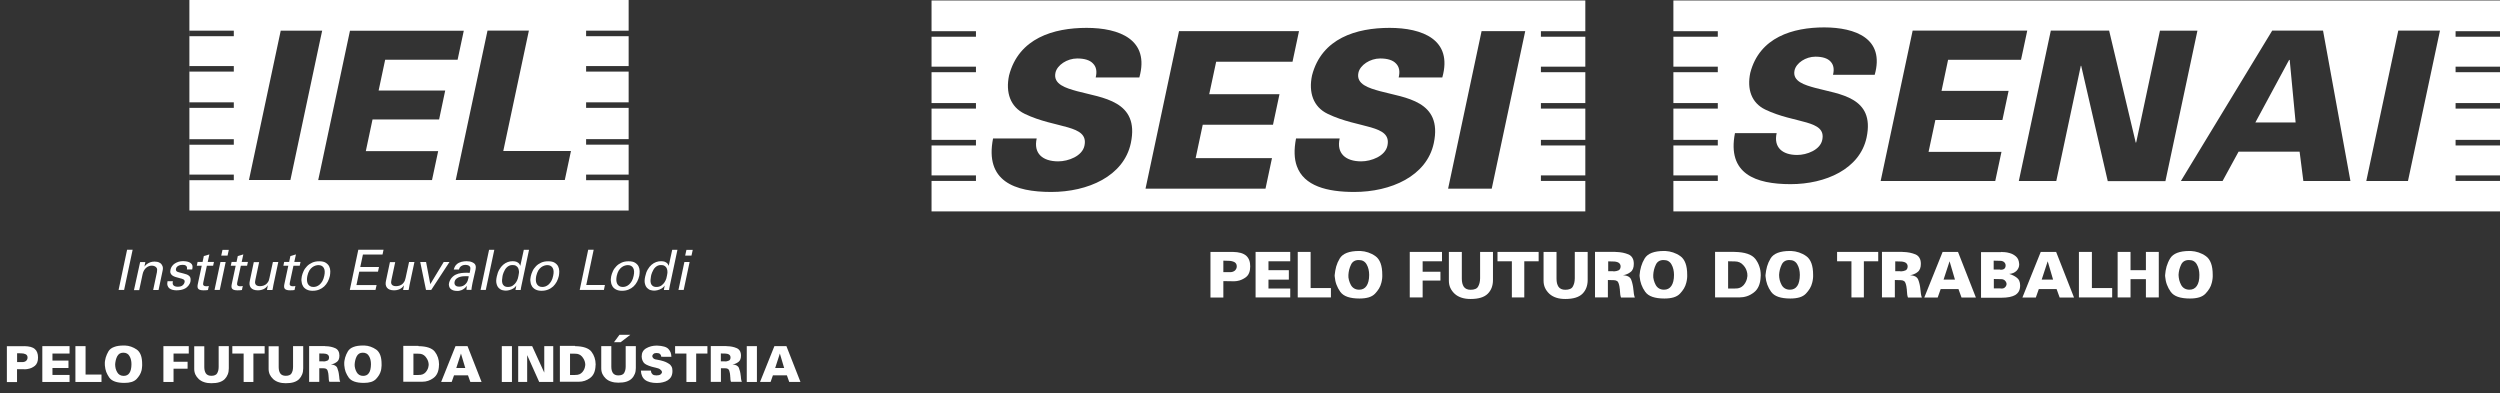 <svg width="248" height="39" viewBox="0 0 248 39" fill="none" xmlns="http://www.w3.org/2000/svg">
<rect x="0" y="0" width="248" height="39" fill="#333333" stroke="none"/>
<path d="M122.293 24.99C122.603 24.997 122.866 25.029 123.083 25.09C123.299 25.152 123.478 25.245 123.617 25.361C123.749 25.478 123.849 25.625 123.919 25.803C123.989 25.981 124.02 26.19 124.02 26.422C124.02 26.662 123.989 26.872 123.919 27.05C123.849 27.228 123.756 27.367 123.617 27.476C123.485 27.576 123.354 27.669 123.199 27.731C123.052 27.801 122.897 27.847 122.742 27.87C122.711 27.878 122.672 27.878 122.641 27.886C122.61 27.894 122.572 27.894 122.541 27.894C122.51 27.901 122.471 27.901 122.44 27.901H122.339L121.356 27.886V29.512H120.078V24.99H122.293ZM121.363 26.995H121.952C122.076 27.003 122.177 26.995 122.27 26.964C122.362 26.933 122.44 26.895 122.502 26.84C122.564 26.779 122.61 26.717 122.641 26.647C122.672 26.577 122.688 26.5 122.688 26.415C122.688 26.322 122.664 26.236 122.626 26.167C122.587 26.097 122.525 26.043 122.448 25.997C122.37 25.958 122.277 25.927 122.177 25.904C122.076 25.88 121.968 25.873 121.844 25.873L121.356 25.857V26.995H121.363Z" fill="white"/>
<path d="M127.992 24.99V25.919H125.832V26.802H127.853V27.739H125.832V28.622H127.992V29.505H124.554V24.99H127.992Z" fill="white"/>
<path d="M130.013 24.99V28.575H132.027V29.505H128.736V24.99H130.013Z" fill="white"/>
<path d="M132.553 26.43C132.631 26.159 132.747 25.896 132.902 25.64C133.049 25.392 133.289 25.207 133.607 25.083C133.924 24.959 134.335 24.897 134.822 24.897H134.838H134.853H134.869H134.884H134.9H134.915H134.931H134.946C135.217 24.912 135.481 24.959 135.728 25.044C135.976 25.129 136.216 25.245 136.441 25.408C136.665 25.563 136.836 25.803 136.952 26.113C137.068 26.422 137.122 26.81 137.122 27.267C137.122 27.328 137.122 27.39 137.122 27.452C137.122 27.514 137.115 27.576 137.107 27.646C137.099 27.677 137.099 27.708 137.091 27.747C137.084 27.778 137.084 27.816 137.076 27.847C137.068 27.886 137.06 27.917 137.053 27.956C137.045 27.987 137.037 28.025 137.029 28.056C136.983 28.258 136.898 28.444 136.797 28.622C136.689 28.8 136.557 28.97 136.402 29.133C136.247 29.295 136.038 29.419 135.783 29.497C135.527 29.574 135.217 29.613 134.861 29.613C134.389 29.613 133.994 29.559 133.676 29.45C133.359 29.342 133.119 29.172 132.956 28.947C132.794 28.722 132.67 28.482 132.577 28.235C132.484 27.987 132.43 27.723 132.406 27.452V27.437V27.414C132.399 27.406 132.399 27.406 132.399 27.398V27.383V27.344V27.305V27.29C132.43 26.995 132.476 26.701 132.553 26.43ZM133.816 27.785C133.862 27.956 133.924 28.118 134.009 28.273C134.094 28.428 134.211 28.544 134.35 28.622C134.489 28.699 134.644 28.738 134.83 28.738C134.985 28.738 135.132 28.707 135.248 28.645C135.372 28.583 135.473 28.49 135.558 28.366C135.643 28.242 135.705 28.095 135.752 27.909C135.798 27.723 135.821 27.507 135.821 27.267C135.821 27.073 135.798 26.887 135.759 26.717C135.721 26.546 135.659 26.384 135.574 26.237C135.496 26.089 135.388 25.981 135.256 25.904C135.124 25.826 134.962 25.795 134.784 25.795C134.598 25.795 134.443 25.834 134.319 25.911C134.187 25.989 134.087 26.105 134.017 26.26C133.94 26.415 133.885 26.577 133.839 26.748C133.8 26.918 133.769 27.088 133.761 27.274V27.259C133.746 27.437 133.769 27.623 133.816 27.785Z" fill="white"/>
<path d="M143.046 24.99V25.919H141.126V26.957H142.892V27.832H141.126V29.505H139.848V24.99H143.046Z" fill="white"/>
<path d="M145.013 24.99V27.646C145.013 27.808 145.029 27.963 145.06 28.095C145.091 28.227 145.145 28.343 145.207 28.444C145.277 28.544 145.37 28.622 145.478 28.668C145.594 28.722 145.726 28.746 145.881 28.746C146.067 28.746 146.221 28.722 146.345 28.668C146.469 28.622 146.562 28.544 146.624 28.436C146.686 28.335 146.733 28.211 146.771 28.072C146.802 27.932 146.826 27.778 146.826 27.607V24.99H148.103V27.785C148.103 28.064 148.057 28.32 147.972 28.544C147.886 28.769 147.755 28.97 147.584 29.14C147.414 29.311 147.182 29.442 146.903 29.528C146.624 29.613 146.283 29.659 145.889 29.659C145.556 29.659 145.261 29.621 144.998 29.535C144.735 29.45 144.502 29.326 144.309 29.148C144.115 28.97 143.976 28.776 143.875 28.56C143.774 28.343 143.728 28.103 143.728 27.847V24.99H145.013Z" fill="white"/>
<path d="M152.633 24.99V25.919H151.209V29.505H149.977V25.919H148.552V24.99H152.633Z" fill="white"/>
<path d="M154.407 24.99V27.646C154.407 27.808 154.422 27.963 154.453 28.095C154.484 28.227 154.539 28.343 154.6 28.444C154.67 28.544 154.763 28.622 154.871 28.668C154.988 28.722 155.119 28.746 155.274 28.746C155.46 28.746 155.615 28.722 155.739 28.668C155.863 28.622 155.956 28.544 156.018 28.436C156.08 28.335 156.126 28.211 156.165 28.072C156.196 27.932 156.219 27.778 156.219 27.607V24.99H157.497V27.785C157.497 28.064 157.45 28.32 157.365 28.544C157.28 28.769 157.148 28.97 156.978 29.14C156.807 29.311 156.575 29.442 156.296 29.528C156.018 29.613 155.677 29.659 155.282 29.659C154.949 29.659 154.655 29.621 154.391 29.535C154.128 29.45 153.896 29.326 153.702 29.148C153.509 28.97 153.369 28.776 153.268 28.56C153.168 28.343 153.121 28.103 153.121 27.847V24.99H154.407Z" fill="white"/>
<path d="M160.254 24.99C160.261 24.997 160.269 24.997 160.284 24.997H160.315H160.346H160.377C160.586 25.005 160.796 25.028 160.989 25.067C161.183 25.106 161.369 25.168 161.547 25.238C161.725 25.315 161.857 25.439 161.942 25.594C162.035 25.749 162.073 25.942 162.073 26.174C162.073 26.353 162.05 26.515 161.996 26.655C161.942 26.786 161.864 26.902 161.756 26.98C161.647 27.065 161.539 27.135 161.407 27.189C161.276 27.243 161.144 27.282 160.997 27.305C161.214 27.313 161.4 27.359 161.531 27.429C161.671 27.506 161.764 27.615 161.818 27.754C161.872 27.894 161.918 28.041 161.949 28.196C161.988 28.351 162.011 28.513 162.027 28.676V28.691V28.707V28.722C162.027 28.73 162.027 28.73 162.035 28.738C162.042 28.807 162.05 28.869 162.058 28.939C162.066 29.009 162.073 29.078 162.081 29.148C162.089 29.218 162.104 29.28 162.12 29.342C162.135 29.404 162.159 29.458 162.174 29.512H160.803C160.788 29.481 160.772 29.442 160.765 29.396C160.757 29.349 160.741 29.303 160.734 29.249C160.726 29.195 160.726 29.14 160.718 29.086C160.71 29.032 160.71 28.97 160.703 28.916V28.885V28.869C160.695 28.862 160.695 28.862 160.695 28.854V28.838V28.8V28.761C160.687 28.637 160.672 28.521 160.648 28.413C160.625 28.304 160.602 28.196 160.563 28.095C160.532 27.994 160.478 27.917 160.393 27.87C160.315 27.824 160.215 27.793 160.091 27.793L159.502 27.777V29.504H158.225V24.982H160.254V24.99ZM159.518 26.902H160.013C160.021 26.91 160.029 26.918 160.044 26.918H160.075H160.106H160.137C160.215 26.91 160.284 26.902 160.354 26.887C160.424 26.872 160.494 26.848 160.563 26.817C160.625 26.786 160.672 26.74 160.71 26.67C160.741 26.608 160.765 26.523 160.765 26.43C160.765 26.345 160.749 26.275 160.71 26.213C160.679 26.151 160.625 26.097 160.563 26.058C160.494 26.02 160.424 25.989 160.339 25.973C160.254 25.95 160.168 25.942 160.068 25.942L159.533 25.927V26.902H159.518Z" fill="white"/>
<path d="M162.801 26.43C162.879 26.159 162.995 25.896 163.15 25.64C163.297 25.392 163.537 25.207 163.854 25.083C164.172 24.959 164.582 24.897 165.07 24.897H165.086H165.101H165.117H165.132H165.148H165.163H165.179H165.194C165.465 24.912 165.728 24.959 165.976 25.044C166.224 25.129 166.464 25.245 166.689 25.408C166.913 25.563 167.084 25.803 167.2 26.113C167.316 26.422 167.37 26.81 167.37 27.267C167.37 27.328 167.37 27.39 167.37 27.452C167.37 27.514 167.362 27.576 167.355 27.646C167.347 27.677 167.347 27.708 167.339 27.747C167.331 27.778 167.331 27.816 167.324 27.847C167.316 27.886 167.308 27.917 167.3 27.956C167.293 27.987 167.285 28.025 167.277 28.056C167.231 28.258 167.146 28.444 167.045 28.622C166.937 28.8 166.805 28.97 166.65 29.133C166.495 29.295 166.286 29.419 166.031 29.497C165.775 29.574 165.465 29.613 165.109 29.613C164.637 29.613 164.242 29.559 163.924 29.45C163.607 29.342 163.367 29.172 163.204 28.947C163.041 28.722 162.917 28.482 162.825 28.235C162.732 27.987 162.677 27.723 162.654 27.452V27.437V27.414C162.646 27.406 162.646 27.406 162.646 27.398V27.383V27.344V27.305V27.29C162.67 26.995 162.716 26.701 162.801 26.43ZM164.056 27.785C164.102 27.956 164.164 28.118 164.249 28.273C164.335 28.428 164.451 28.544 164.59 28.622C164.729 28.699 164.884 28.738 165.07 28.738C165.225 28.738 165.372 28.707 165.488 28.645C165.612 28.583 165.713 28.49 165.798 28.366C165.883 28.242 165.945 28.095 165.992 27.909C166.038 27.723 166.061 27.507 166.061 27.267C166.061 27.073 166.038 26.887 165.999 26.717C165.961 26.546 165.899 26.384 165.814 26.237C165.736 26.089 165.628 25.981 165.496 25.904C165.365 25.826 165.202 25.795 165.024 25.795C164.838 25.795 164.683 25.834 164.559 25.911C164.427 25.989 164.327 26.105 164.257 26.26C164.18 26.415 164.125 26.577 164.079 26.748C164.04 26.918 164.009 27.088 164.002 27.274V27.259C163.986 27.437 164.009 27.623 164.056 27.785Z" fill="white"/>
<path d="M172.055 24.99C172.574 24.997 173 25.059 173.348 25.175C173.697 25.292 173.953 25.462 174.131 25.687C174.309 25.919 174.44 26.167 174.526 26.43C174.618 26.693 174.665 26.98 174.665 27.282V27.297V27.313V27.328V27.344V27.359V27.375C174.657 27.383 174.657 27.39 174.657 27.398V27.421V27.437V27.46C174.642 27.816 174.58 28.126 174.464 28.389C174.347 28.653 174.185 28.862 173.968 29.024C173.751 29.187 173.527 29.311 173.287 29.388C173.046 29.466 172.799 29.504 172.543 29.504H170.135V24.982H172.055V24.99ZM172.055 28.622C172.264 28.629 172.442 28.606 172.597 28.544C172.752 28.482 172.876 28.389 172.985 28.265C173.085 28.142 173.17 28.01 173.225 27.87C173.287 27.731 173.318 27.592 173.333 27.437V27.421C173.333 27.413 173.333 27.413 173.341 27.406V27.39V27.375V27.359V27.344V27.328V27.313V27.29V27.259C173.333 27.251 173.333 27.243 173.333 27.235V27.212C173.333 27.189 173.333 27.174 173.333 27.15C173.333 27.127 173.325 27.111 173.325 27.096C173.302 26.949 173.256 26.809 173.194 26.678C173.132 26.546 173.039 26.415 172.93 26.298C172.822 26.174 172.698 26.089 172.566 26.027C172.427 25.965 172.28 25.934 172.117 25.934L171.428 25.919V28.622H172.055Z" fill="white"/>
<path d="M175.292 26.43C175.37 26.159 175.486 25.896 175.641 25.64C175.788 25.392 176.028 25.207 176.345 25.083C176.663 24.959 177.073 24.897 177.561 24.897H177.577H177.592H177.608H177.623H177.639H177.654H177.67H177.685C177.956 24.912 178.219 24.959 178.467 25.044C178.715 25.129 178.955 25.245 179.18 25.408C179.404 25.563 179.575 25.803 179.691 26.113C179.807 26.422 179.861 26.81 179.861 27.267C179.861 27.328 179.861 27.39 179.861 27.452C179.861 27.514 179.853 27.576 179.846 27.646C179.838 27.677 179.838 27.708 179.83 27.747C179.822 27.778 179.822 27.816 179.815 27.847C179.807 27.886 179.799 27.917 179.791 27.956C179.784 27.987 179.776 28.025 179.768 28.056C179.722 28.258 179.637 28.444 179.536 28.622C179.428 28.8 179.296 28.97 179.141 29.133C178.986 29.295 178.777 29.419 178.521 29.497C178.266 29.574 177.956 29.613 177.6 29.613C177.128 29.613 176.733 29.559 176.415 29.45C176.098 29.342 175.858 29.172 175.695 28.947C175.532 28.722 175.408 28.482 175.315 28.235C175.223 27.987 175.168 27.723 175.145 27.452V27.437V27.414C175.137 27.406 175.137 27.406 175.137 27.398V27.383V27.344V27.305V27.29C175.168 26.995 175.215 26.701 175.292 26.43ZM176.547 27.785C176.593 27.956 176.655 28.118 176.74 28.273C176.826 28.428 176.942 28.544 177.081 28.622C177.22 28.699 177.375 28.738 177.561 28.738C177.716 28.738 177.863 28.707 177.979 28.645C178.103 28.583 178.204 28.49 178.289 28.366C178.374 28.242 178.436 28.095 178.475 27.909C178.521 27.723 178.545 27.507 178.545 27.267C178.545 27.073 178.521 26.887 178.483 26.717C178.444 26.546 178.382 26.384 178.297 26.237C178.219 26.089 178.111 25.981 177.979 25.904C177.848 25.826 177.685 25.795 177.507 25.795C177.321 25.795 177.166 25.834 177.042 25.911C176.911 25.989 176.81 26.105 176.74 26.26C176.663 26.415 176.609 26.577 176.562 26.748C176.524 26.918 176.493 27.088 176.485 27.274V27.259C176.485 27.437 176.508 27.623 176.547 27.785Z" fill="white"/>
<path d="M186.32 24.99V25.919H184.895V29.505H183.663V25.919H182.239V24.99H186.32Z" fill="white"/>
<path d="M188.728 24.99C188.736 24.997 188.743 24.997 188.759 24.997H188.79H188.821H188.852C189.061 25.005 189.27 25.028 189.464 25.067C189.657 25.106 189.843 25.168 190.021 25.238C190.199 25.315 190.331 25.439 190.416 25.594C190.509 25.749 190.548 25.942 190.548 26.174C190.548 26.353 190.525 26.515 190.47 26.655C190.416 26.786 190.339 26.902 190.23 26.98C190.13 27.065 190.013 27.135 189.882 27.189C189.75 27.243 189.618 27.282 189.471 27.305C189.688 27.313 189.874 27.359 190.006 27.429C190.145 27.506 190.238 27.615 190.292 27.754C190.346 27.894 190.393 28.041 190.424 28.196C190.463 28.351 190.486 28.513 190.501 28.676V28.691V28.707V28.722C190.501 28.73 190.501 28.73 190.509 28.738C190.517 28.807 190.525 28.869 190.532 28.939C190.54 29.009 190.548 29.078 190.556 29.148C190.563 29.218 190.579 29.28 190.594 29.342C190.61 29.404 190.633 29.458 190.648 29.512H189.27C189.255 29.481 189.239 29.442 189.231 29.396C189.224 29.349 189.208 29.303 189.2 29.249C189.193 29.195 189.193 29.14 189.185 29.086C189.177 29.032 189.177 28.97 189.169 28.916V28.885V28.869C189.162 28.862 189.162 28.862 189.162 28.854V28.838V28.8V28.761C189.154 28.637 189.138 28.521 189.115 28.413C189.092 28.304 189.069 28.196 189.03 28.095C188.999 27.994 188.945 27.917 188.86 27.87C188.782 27.824 188.681 27.793 188.558 27.793L187.969 27.777V29.504H186.691V24.982H188.728V24.99ZM187.992 26.902H188.488C188.496 26.91 188.503 26.918 188.519 26.918H188.55H188.581H188.612C188.689 26.91 188.759 26.902 188.829 26.887C188.898 26.872 188.968 26.848 189.038 26.817C189.1 26.786 189.146 26.74 189.185 26.67C189.216 26.608 189.239 26.523 189.239 26.43C189.239 26.345 189.224 26.275 189.185 26.213C189.154 26.151 189.1 26.097 189.038 26.058C188.968 26.02 188.898 25.989 188.813 25.973C188.728 25.95 188.643 25.942 188.542 25.942L188.008 25.927V26.902H187.992Z" fill="white"/>
<path d="M194.234 24.99L196.007 29.512H194.582L194.28 28.676H192.515L192.22 29.512H190.889L192.708 24.99H194.234ZM193.398 25.919L192.801 27.739H193.932L193.398 25.919Z" fill="white"/>
<path d="M198.516 24.99C198.555 24.997 198.601 25.005 198.656 25.005C198.718 25.005 198.78 25.013 198.865 25.013C198.942 25.021 199.027 25.029 199.105 25.044C199.182 25.059 199.267 25.075 199.36 25.106C199.469 25.137 199.577 25.176 199.678 25.23C199.779 25.284 199.879 25.354 199.972 25.431C200.065 25.509 200.143 25.609 200.197 25.725C200.251 25.842 200.282 25.981 200.297 26.136V26.151V26.167V26.175C200.297 26.175 200.297 26.182 200.305 26.182V26.198V26.213V26.221V26.229C200.305 26.353 200.282 26.469 200.235 26.577C200.189 26.686 200.119 26.786 200.034 26.872C199.941 26.957 199.841 27.026 199.717 27.081C199.6 27.135 199.461 27.158 199.314 27.174H199.322V27.181H199.337C199.469 27.22 199.6 27.267 199.717 27.328C199.841 27.39 199.957 27.46 200.065 27.545C200.173 27.63 200.259 27.731 200.313 27.863C200.367 27.987 200.398 28.134 200.398 28.312C200.398 28.537 200.359 28.722 200.282 28.877C200.204 29.032 200.081 29.156 199.926 29.257C199.771 29.35 199.577 29.419 199.345 29.466C199.113 29.512 198.842 29.535 198.532 29.535H196.518V25.013H198.516V24.99ZM198.416 26.755C198.509 26.763 198.594 26.755 198.663 26.74C198.733 26.724 198.787 26.693 198.834 26.655C198.88 26.616 198.903 26.57 198.927 26.515C198.95 26.461 198.958 26.399 198.958 26.322C198.958 26.26 198.942 26.206 198.919 26.151C198.896 26.097 198.857 26.051 198.811 26.004C198.756 25.958 198.702 25.927 198.632 25.904C198.563 25.88 198.493 25.873 198.408 25.873L197.773 25.857V26.74H198.416V26.755ZM198.462 28.622C198.555 28.629 198.64 28.629 198.71 28.606C198.78 28.591 198.834 28.56 198.873 28.521C198.919 28.482 198.958 28.444 198.981 28.405C199.004 28.366 199.027 28.32 199.035 28.281V28.265C199.035 28.258 199.035 28.258 199.043 28.25V28.227V28.219C199.043 28.211 199.043 28.211 199.051 28.203V28.188V28.165V28.149C199.043 28.142 199.043 28.134 199.043 28.126V28.111C199.035 28.095 199.035 28.087 199.035 28.072C199.035 28.056 199.027 28.041 199.02 28.025C199.004 27.987 198.981 27.948 198.958 27.909C198.927 27.87 198.896 27.84 198.857 27.801C198.818 27.77 198.764 27.739 198.71 27.723C198.656 27.7 198.594 27.692 198.524 27.692L197.788 27.677V28.606H198.462V28.622Z" fill="white"/>
<path d="M203.968 24.99L205.741 29.512H204.317L204.015 28.676H202.249L201.955 29.512H200.623L202.442 24.99H203.968ZM203.132 25.919L202.535 27.739H203.666L203.132 25.919Z" fill="white"/>
<path d="M207.515 24.99V28.575H209.528V29.505H206.229V24.99H207.515Z" fill="white"/>
<path d="M211.348 24.99V26.802H212.874V24.99H214.151V29.505H212.874V27.692H211.348V29.505H210.07V24.99H211.348Z" fill="white"/>
<path d="M214.926 26.43C215.011 26.159 215.119 25.896 215.274 25.64C215.421 25.392 215.661 25.207 215.979 25.083C216.296 24.959 216.707 24.897 217.195 24.897H217.21H217.226H217.241H217.264H217.28H217.295H217.311H217.326C217.597 24.912 217.861 24.959 218.108 25.044C218.356 25.129 218.596 25.245 218.821 25.408C219.045 25.563 219.216 25.803 219.332 26.113C219.448 26.422 219.502 26.81 219.502 27.267C219.502 27.328 219.502 27.39 219.502 27.452C219.502 27.514 219.495 27.576 219.487 27.646C219.479 27.677 219.479 27.708 219.471 27.747C219.464 27.778 219.464 27.816 219.456 27.847C219.448 27.886 219.44 27.917 219.433 27.956C219.425 27.987 219.417 28.025 219.409 28.056C219.363 28.258 219.286 28.444 219.177 28.622C219.069 28.8 218.937 28.97 218.782 29.133C218.627 29.295 218.418 29.419 218.163 29.497C217.907 29.574 217.597 29.613 217.241 29.613C216.769 29.613 216.374 29.559 216.056 29.45C215.739 29.342 215.499 29.172 215.336 28.947C215.174 28.722 215.05 28.482 214.957 28.235C214.864 27.987 214.81 27.723 214.786 27.452V27.437V27.414C214.779 27.406 214.779 27.406 214.779 27.398V27.383V27.344V27.305V27.29C214.802 26.995 214.848 26.701 214.926 26.43ZM216.18 27.785C216.227 27.956 216.289 28.118 216.374 28.273C216.459 28.428 216.575 28.544 216.715 28.622C216.854 28.699 217.017 28.738 217.195 28.738C217.35 28.738 217.497 28.707 217.613 28.645C217.737 28.583 217.837 28.49 217.923 28.366C218.008 28.242 218.07 28.095 218.116 27.909C218.163 27.723 218.178 27.507 218.178 27.267C218.178 27.073 218.155 26.887 218.116 26.717C218.077 26.546 218.016 26.384 217.93 26.237C217.853 26.089 217.745 25.981 217.613 25.904C217.481 25.826 217.319 25.795 217.141 25.795C216.955 25.795 216.8 25.834 216.668 25.911C216.536 25.989 216.436 26.105 216.366 26.26C216.289 26.415 216.234 26.577 216.188 26.748C216.149 26.918 216.118 27.088 216.111 27.274V27.259C216.118 27.437 216.141 27.623 216.18 27.785Z" fill="white"/>
<path d="M152.858 3.647V3.098H157.264V0.047H92.409V3.098H96.815V3.647H92.409V6.613H96.815V7.163H92.409V10.222H96.815V10.772H92.409V13.877H96.815V14.427H92.409V17.401H96.815V17.951H92.409V20.971H157.264V17.951H152.858V17.401H157.264V14.427H152.858V13.877H157.264V10.772H152.858V10.222H157.264V7.163H152.858V6.613H157.264V3.647H152.858ZM113.023 7.682H108.694C108.842 7.078 108.749 6.621 108.423 6.296C108.121 5.971 107.595 5.8 106.859 5.8C105.86 5.8 104.861 6.451 104.699 7.225C104.458 8.371 105.759 8.743 106.844 9.045C109.322 9.719 113.07 9.974 112.179 14.195C111.482 17.486 107.905 19.042 104.288 19.042C100.648 19.042 97.675 17.982 98.511 13.738H102.84C102.507 15.209 103.413 16.007 104.977 16.007C105.976 16.007 107.362 15.488 107.579 14.45C108.028 12.328 104.73 12.785 101.647 11.291C100.215 10.601 99.742 9.169 100.099 7.481C101.059 3.779 104.52 2.765 107.788 2.765C111.018 2.765 114.076 3.911 113.023 7.682ZM126.924 9.347L126.281 12.375H119.311L118.607 15.689H126.18L125.537 18.717H113.635L116.957 3.09H128.643H128.86L128.643 4.12L128.217 6.125H120.643L119.954 9.347H126.924ZM143.077 7.682H138.749C138.896 7.078 138.803 6.621 138.478 6.296C138.176 5.971 137.649 5.8 136.913 5.8C135.914 5.8 134.915 6.451 134.753 7.225C134.513 8.371 135.814 8.743 136.898 9.045C139.376 9.719 143.124 9.974 142.233 14.195C141.536 17.486 137.959 19.042 134.342 19.042C131.663 19.042 129.347 18.462 128.643 16.471C128.387 15.759 128.349 14.861 128.565 13.738H128.643H132.894C132.561 15.209 133.475 16.007 135.032 16.007C136.03 16.007 137.417 15.488 137.633 14.45C138.083 12.328 134.784 12.785 131.702 11.291C130.269 10.601 129.797 9.169 130.153 7.481C131.113 3.779 134.575 2.765 137.843 2.765C141.072 2.765 144.138 3.911 143.077 7.682ZM147.979 18.717H143.651L146.973 3.09H151.302L147.979 18.717Z" fill="white"/>
<path d="M227.076 5.947L225.728 8.449L223.731 12.15H225.728H227.726L227.138 5.947H227.076Z" fill="white"/>
<path d="M166 0.047V3.098H170.406V3.647H166V6.613H170.406V7.163H166V10.222H170.406V10.772H166V13.877H170.406V14.427H166V17.401H170.406V17.951H166V20.971H248V0.047H166ZM185.971 7.419H181.836C181.975 6.838 181.882 6.404 181.58 6.095C181.294 5.785 180.79 5.622 180.086 5.622C179.133 5.622 178.181 6.242 178.018 6.985C177.786 8.085 179.033 8.433 180.07 8.72C182.44 9.362 186.018 9.61 185.166 13.637C184.5 16.773 181.085 18.268 177.631 18.268C174.162 18.268 171.312 17.253 172.109 13.204H176.245C175.927 14.605 176.795 15.372 178.281 15.372C179.234 15.372 180.558 14.876 180.767 13.885C181.201 11.856 178.049 12.29 175.106 10.865C173.736 10.199 173.287 8.836 173.627 7.225C174.541 3.694 177.848 2.718 180.969 2.718C184.058 2.726 186.986 3.818 185.971 7.419ZM198.64 11.902H191.988L191.314 15.062H198.547L197.928 17.958H186.56L189.735 3.036H200.685H201.103L200.685 5.003L200.483 5.932H193.25L192.6 9.014H199.252L198.64 11.902ZM209.087 17.958L206.454 6.528H206.415L203.983 17.958H200.685H200.266L200.685 15.991L203.441 3.036H209.226L211.867 14.156L211.913 14.117L214.267 3.043H217.164H217.985L217.164 6.908L214.81 17.966H209.087V17.958ZM228.493 17.958L228.121 15.046H225.728H222.066L220.478 17.958H217.164H216.343L217.164 16.603L225.403 3.036H225.728H230.445L233.163 17.958H228.493ZM238.87 17.958H234.735L237.91 3.036H242.045L238.87 17.958ZM248 17.951H243.594V17.401H248V17.951ZM248 14.427H243.594V13.877H248V14.427ZM248 10.772H243.594V10.222H248V10.772ZM248 7.163H243.594V6.613H248V7.163ZM248 3.647H243.594V3.098H248V3.647Z" fill="white"/>
<path d="M12.608 24.773H13.158L12.313 28.761H11.764L12.608 24.773Z" fill="white"/>
<path d="M13.831 26.314L13.901 25.996H14.42L14.327 26.446C14.35 26.415 14.381 26.376 14.435 26.322C14.482 26.267 14.544 26.213 14.629 26.159C14.706 26.105 14.807 26.058 14.923 26.012C15.039 25.973 15.179 25.95 15.334 25.95C15.396 25.95 15.481 25.958 15.589 25.973C15.697 25.989 15.798 26.035 15.891 26.097C15.992 26.159 16.061 26.26 16.116 26.384C16.17 26.508 16.178 26.678 16.123 26.887L15.729 28.769H15.194L15.566 27.011C15.581 26.918 15.589 26.833 15.589 26.755C15.589 26.678 15.566 26.6 15.512 26.538C15.457 26.477 15.396 26.43 15.31 26.399C15.233 26.368 15.148 26.353 15.055 26.353C14.962 26.353 14.861 26.368 14.768 26.407C14.675 26.438 14.59 26.492 14.505 26.562C14.42 26.631 14.35 26.717 14.288 26.825C14.226 26.926 14.18 27.05 14.149 27.189L13.808 28.784H13.289L13.831 26.314Z" fill="white"/>
<path d="M17.146 27.94C17.13 27.994 17.13 28.049 17.13 28.11C17.13 28.172 17.153 28.227 17.184 28.273C17.215 28.32 17.27 28.366 17.347 28.397C17.417 28.428 17.517 28.444 17.641 28.444C17.75 28.444 17.843 28.428 17.928 28.405C18.013 28.381 18.09 28.335 18.16 28.265C18.238 28.188 18.284 28.103 18.307 28.01C18.323 27.94 18.323 27.886 18.307 27.839C18.292 27.793 18.261 27.762 18.222 27.731C18.176 27.7 18.121 27.677 18.052 27.654C17.982 27.63 17.897 27.607 17.796 27.584C17.665 27.553 17.533 27.514 17.409 27.476C17.285 27.437 17.184 27.39 17.099 27.328C17.014 27.266 16.96 27.197 16.921 27.104C16.882 27.011 16.882 26.895 16.913 26.747C16.936 26.624 16.991 26.508 17.068 26.399C17.146 26.291 17.238 26.206 17.347 26.136C17.455 26.066 17.579 26.012 17.719 25.965C17.858 25.927 18.013 25.903 18.176 25.903C18.261 25.903 18.354 25.911 18.454 25.927C18.555 25.942 18.64 25.965 18.725 25.996C18.811 26.027 18.888 26.074 18.95 26.128C19.012 26.182 19.058 26.252 19.082 26.329C19.097 26.407 19.105 26.477 19.097 26.546C19.089 26.616 19.082 26.678 19.066 26.732H18.54C18.563 26.624 18.563 26.546 18.54 26.484C18.516 26.422 18.478 26.376 18.431 26.345C18.377 26.314 18.323 26.291 18.268 26.283C18.206 26.275 18.152 26.275 18.106 26.275C18.09 26.275 18.044 26.275 17.982 26.283C17.92 26.283 17.85 26.298 17.781 26.329C17.711 26.353 17.641 26.391 17.579 26.445C17.517 26.5 17.471 26.577 17.455 26.67C17.448 26.732 17.448 26.786 17.463 26.825C17.479 26.864 17.51 26.902 17.541 26.926C17.572 26.949 17.61 26.972 17.657 26.98C17.695 26.995 17.734 27.003 17.773 27.019C17.951 27.065 18.106 27.096 18.222 27.135C18.338 27.166 18.431 27.197 18.509 27.22C18.578 27.251 18.64 27.274 18.679 27.305C18.718 27.336 18.756 27.367 18.795 27.398C18.857 27.468 18.896 27.553 18.904 27.646C18.911 27.739 18.911 27.824 18.896 27.917C18.865 28.072 18.795 28.211 18.694 28.335C18.594 28.459 18.485 28.552 18.369 28.614C18.23 28.683 18.09 28.738 17.943 28.761C17.796 28.784 17.649 28.8 17.51 28.8C17.37 28.8 17.238 28.784 17.115 28.753C16.991 28.722 16.89 28.668 16.797 28.598C16.712 28.529 16.65 28.436 16.619 28.32C16.58 28.203 16.588 28.064 16.619 27.894H17.146V27.94Z" fill="white"/>
<path d="M19.601 25.981H20.096L20.22 25.4L20.77 25.238L20.607 25.981H21.227L21.142 26.36H20.522L20.166 28.025C20.166 28.056 20.158 28.095 20.15 28.142C20.142 28.188 20.15 28.227 20.166 28.265C20.181 28.304 20.212 28.335 20.259 28.358C20.305 28.382 20.367 28.397 20.46 28.397C20.514 28.397 20.561 28.397 20.607 28.389C20.654 28.382 20.692 28.374 20.716 28.366L20.63 28.769C20.576 28.776 20.514 28.784 20.445 28.792C20.375 28.8 20.29 28.8 20.197 28.8C19.957 28.8 19.786 28.761 19.693 28.676C19.593 28.591 19.57 28.436 19.616 28.211L20.011 26.36H19.523L19.601 25.981Z" fill="white"/>
<path d="M21.869 25.989H22.388L21.8 28.761H21.281L21.869 25.989ZM22.071 24.788H22.698L22.574 25.354H21.947L22.071 24.788Z" fill="white"/>
<path d="M22.977 25.981H23.465L23.589 25.4L24.138 25.238L23.976 25.981H24.595L24.51 26.36H23.891L23.534 28.025C23.534 28.056 23.527 28.095 23.519 28.142C23.511 28.188 23.519 28.227 23.534 28.265C23.55 28.304 23.581 28.335 23.627 28.358C23.666 28.382 23.736 28.397 23.829 28.397C23.883 28.397 23.929 28.397 23.976 28.389C24.022 28.382 24.061 28.374 24.084 28.366L23.999 28.769C23.945 28.776 23.883 28.784 23.813 28.792C23.743 28.8 23.658 28.8 23.565 28.8C23.325 28.8 23.155 28.761 23.062 28.676C22.961 28.591 22.938 28.436 22.985 28.211L23.38 26.36H22.892L22.977 25.981Z" fill="white"/>
<path d="M25.71 25.989L25.331 27.77C25.316 27.832 25.308 27.901 25.3 27.979C25.3 28.056 25.308 28.118 25.339 28.18C25.37 28.242 25.416 28.289 25.486 28.327C25.555 28.366 25.656 28.389 25.788 28.389C25.919 28.389 26.043 28.366 26.175 28.32C26.299 28.273 26.415 28.196 26.508 28.08C26.585 27.994 26.64 27.901 26.671 27.809C26.702 27.716 26.725 27.631 26.733 27.561L27.073 25.989H27.608L27.128 28.242C27.128 28.258 27.12 28.289 27.112 28.327C27.104 28.366 27.097 28.413 27.089 28.467C27.081 28.521 27.073 28.575 27.058 28.63C27.05 28.684 27.035 28.73 27.027 28.769H26.485L26.57 28.297C26.539 28.343 26.492 28.397 26.446 28.459C26.392 28.521 26.33 28.575 26.253 28.622C26.175 28.676 26.082 28.715 25.974 28.746C25.865 28.777 25.734 28.8 25.587 28.8C25.416 28.8 25.269 28.777 25.153 28.73C25.037 28.684 24.944 28.622 24.882 28.537C24.82 28.451 24.773 28.358 24.758 28.242C24.742 28.126 24.75 28.002 24.781 27.863L25.176 26.004H25.71V25.989Z" fill="white"/>
<path d="M28.189 25.981H28.684L28.808 25.4L29.358 25.238L29.195 25.981H29.815L29.73 26.36H29.11L28.754 28.025C28.754 28.056 28.746 28.095 28.738 28.142C28.73 28.188 28.731 28.227 28.754 28.265C28.769 28.304 28.8 28.335 28.847 28.358C28.893 28.382 28.955 28.397 29.048 28.397C29.102 28.397 29.149 28.397 29.195 28.389C29.242 28.382 29.28 28.374 29.304 28.366L29.218 28.769C29.164 28.776 29.102 28.784 29.033 28.792C28.963 28.8 28.878 28.8 28.785 28.8C28.545 28.8 28.374 28.761 28.281 28.676C28.181 28.591 28.157 28.436 28.204 28.211L28.599 26.36H28.111L28.189 25.981Z" fill="white"/>
<path d="M29.939 27.413C29.977 27.243 30.032 27.073 30.117 26.895C30.194 26.717 30.31 26.562 30.45 26.415C30.589 26.267 30.759 26.151 30.961 26.058C31.162 25.965 31.394 25.919 31.666 25.919C31.944 25.919 32.161 25.965 32.316 26.066C32.471 26.167 32.587 26.283 32.657 26.43C32.726 26.577 32.765 26.732 32.765 26.902C32.765 27.073 32.75 27.228 32.726 27.367C32.68 27.568 32.61 27.762 32.517 27.94C32.424 28.118 32.3 28.281 32.161 28.413C32.022 28.544 31.851 28.653 31.658 28.73C31.464 28.807 31.247 28.846 31.015 28.846C30.79 28.846 30.597 28.807 30.442 28.73C30.287 28.653 30.163 28.552 30.078 28.42C29.993 28.289 29.939 28.142 29.923 27.963C29.884 27.801 29.9 27.615 29.939 27.413ZM30.488 27.375C30.457 27.522 30.45 27.654 30.45 27.785C30.457 27.917 30.481 28.033 30.527 28.134C30.574 28.234 30.643 28.312 30.736 28.374C30.829 28.436 30.945 28.467 31.092 28.467C31.193 28.467 31.294 28.451 31.402 28.413C31.511 28.374 31.611 28.312 31.712 28.227C31.813 28.142 31.898 28.025 31.983 27.886C32.06 27.739 32.13 27.568 32.169 27.359C32.246 27.011 32.223 26.747 32.115 26.569C32.006 26.391 31.828 26.298 31.588 26.298C31.503 26.298 31.41 26.314 31.302 26.345C31.193 26.376 31.092 26.43 30.984 26.508C30.876 26.585 30.783 26.693 30.69 26.833C30.605 26.98 30.535 27.158 30.488 27.375Z" fill="white"/>
<path d="M35.545 24.773H38.047L37.946 25.253H36.002L35.739 26.484H37.597L37.497 26.949H35.638L35.359 28.281H37.357L37.249 28.761H34.701L35.545 24.773Z" fill="white"/>
<path d="M39.208 25.989L38.829 27.77C38.813 27.832 38.805 27.901 38.798 27.979C38.798 28.056 38.805 28.118 38.836 28.18C38.867 28.242 38.914 28.289 38.983 28.327C39.053 28.366 39.154 28.389 39.285 28.389C39.417 28.389 39.541 28.366 39.673 28.32C39.797 28.273 39.913 28.196 40.006 28.08C40.083 27.994 40.137 27.901 40.168 27.809C40.199 27.716 40.222 27.631 40.238 27.561L40.579 25.989H41.113L40.633 28.242C40.633 28.258 40.625 28.289 40.617 28.327C40.61 28.366 40.602 28.413 40.594 28.467C40.587 28.521 40.579 28.575 40.563 28.63C40.556 28.684 40.54 28.73 40.532 28.769H39.99L40.075 28.297C40.044 28.343 39.998 28.397 39.952 28.459C39.897 28.521 39.835 28.575 39.758 28.622C39.681 28.676 39.587 28.715 39.479 28.746C39.371 28.777 39.239 28.8 39.092 28.8C38.922 28.8 38.774 28.777 38.658 28.73C38.542 28.684 38.449 28.622 38.387 28.537C38.325 28.451 38.279 28.358 38.263 28.242C38.248 28.126 38.256 28.002 38.287 27.863L38.681 26.004H39.208V25.989Z" fill="white"/>
<path d="M41.686 25.989H42.267L42.685 28.188L44.017 25.989H44.59L42.778 28.761H42.259L41.686 25.989Z" fill="white"/>
<path d="M46.278 28.761C46.278 28.691 46.278 28.622 46.286 28.56C46.294 28.49 46.301 28.428 46.317 28.351C46.232 28.467 46.139 28.552 46.054 28.622C45.968 28.691 45.876 28.738 45.798 28.776C45.713 28.808 45.636 28.831 45.558 28.846C45.481 28.862 45.419 28.862 45.357 28.862C45.202 28.862 45.062 28.838 44.946 28.8C44.83 28.761 44.745 28.699 44.675 28.629C44.606 28.56 44.567 28.467 44.544 28.366C44.52 28.265 44.52 28.157 44.551 28.049C44.559 27.994 44.582 27.932 44.613 27.863C44.644 27.793 44.683 27.723 44.73 27.654C44.784 27.584 44.846 27.506 44.923 27.437C45.001 27.367 45.093 27.297 45.21 27.243C45.295 27.204 45.38 27.174 45.473 27.142C45.566 27.119 45.659 27.104 45.752 27.088C45.845 27.073 45.93 27.065 46.007 27.065C46.085 27.057 46.154 27.057 46.209 27.057C46.278 27.057 46.333 27.057 46.387 27.057C46.441 27.057 46.503 27.065 46.588 27.073C46.611 26.988 46.619 26.91 46.635 26.848C46.65 26.786 46.65 26.732 46.658 26.686C46.658 26.639 46.658 26.601 46.658 26.562C46.65 26.523 46.642 26.492 46.619 26.461C46.58 26.391 46.518 26.345 46.425 26.314C46.333 26.291 46.247 26.275 46.178 26.275C46.046 26.275 45.938 26.299 45.86 26.337C45.783 26.376 45.713 26.422 45.666 26.469C45.62 26.523 45.581 26.577 45.566 26.624C45.543 26.678 45.535 26.717 45.527 26.74H45.008C45.032 26.662 45.062 26.585 45.101 26.492C45.14 26.399 45.21 26.306 45.31 26.213C45.38 26.151 45.45 26.105 45.527 26.066C45.605 26.027 45.69 25.996 45.775 25.973C45.86 25.95 45.945 25.934 46.031 25.927C46.116 25.919 46.193 25.911 46.27 25.911C46.371 25.911 46.472 25.919 46.565 25.934C46.666 25.95 46.751 25.973 46.836 26.012C46.913 26.043 46.991 26.089 47.045 26.136C47.107 26.19 47.146 26.244 47.169 26.314C47.192 26.399 47.208 26.477 47.2 26.546C47.192 26.616 47.184 26.678 47.177 26.74L46.875 28.064C46.867 28.08 46.867 28.103 46.859 28.149C46.851 28.196 46.844 28.25 46.828 28.32C46.813 28.389 46.805 28.459 46.789 28.536C46.782 28.614 46.774 28.691 46.766 28.753H46.278V28.761ZM46.503 27.414C46.456 27.406 46.41 27.398 46.371 27.398C46.333 27.398 46.278 27.398 46.216 27.398C46.162 27.398 46.085 27.398 45.968 27.406C45.86 27.414 45.744 27.429 45.62 27.468C45.496 27.499 45.388 27.561 45.287 27.638C45.186 27.716 45.124 27.824 45.093 27.963C45.086 28.01 45.078 28.056 45.086 28.11C45.093 28.165 45.109 28.219 45.14 28.265C45.171 28.312 45.217 28.358 45.287 28.389C45.357 28.42 45.442 28.436 45.566 28.436C45.829 28.436 46.054 28.335 46.224 28.134C46.263 28.087 46.301 28.041 46.325 27.994C46.348 27.948 46.371 27.901 46.394 27.847C46.41 27.793 46.433 27.731 46.449 27.654C46.456 27.599 46.48 27.514 46.503 27.414Z" fill="white"/>
<path d="M48.516 24.781H49.035L48.191 28.761H47.672L48.516 24.781Z" fill="white"/>
<path d="M51.962 24.781H52.481L51.73 28.32C51.722 28.335 51.722 28.358 51.715 28.397C51.707 28.428 51.699 28.474 51.691 28.513C51.684 28.552 51.676 28.598 51.668 28.645C51.66 28.691 51.653 28.73 51.653 28.769H51.134L51.219 28.327C51.188 28.366 51.149 28.413 51.103 28.467C51.056 28.521 50.994 28.567 50.909 28.622C50.778 28.699 50.646 28.753 50.514 28.784C50.383 28.815 50.274 28.831 50.173 28.831C50.081 28.831 49.972 28.815 49.84 28.784C49.709 28.753 49.593 28.684 49.492 28.583C49.384 28.482 49.306 28.343 49.26 28.157C49.206 27.971 49.213 27.731 49.283 27.421C49.337 27.158 49.422 26.926 49.531 26.74C49.639 26.546 49.771 26.391 49.91 26.267C50.057 26.144 50.205 26.051 50.367 25.996C50.53 25.934 50.692 25.911 50.855 25.911C51.002 25.911 51.126 25.934 51.219 25.965C51.312 26.004 51.389 26.051 51.444 26.097C51.498 26.151 51.536 26.198 51.56 26.252C51.583 26.306 51.598 26.345 51.614 26.376L51.962 24.781ZM51.436 27.336C51.482 27.135 51.498 26.972 51.474 26.856C51.459 26.74 51.428 26.639 51.389 26.57C51.351 26.5 51.281 26.43 51.196 26.376C51.103 26.314 50.987 26.291 50.84 26.291C50.708 26.291 50.599 26.314 50.507 26.36C50.406 26.407 50.328 26.469 50.259 26.538C50.189 26.608 50.127 26.686 50.081 26.779C50.034 26.864 49.988 26.949 49.957 27.034C49.926 27.119 49.895 27.197 49.879 27.259C49.864 27.328 49.856 27.375 49.848 27.406C49.825 27.53 49.809 27.654 49.802 27.777C49.794 27.901 49.809 28.018 49.84 28.118C49.871 28.219 49.933 28.304 50.019 28.366C50.104 28.428 50.228 28.467 50.383 28.467C50.584 28.467 50.754 28.42 50.886 28.32C51.018 28.227 51.126 28.11 51.203 27.987C51.281 27.863 51.335 27.739 51.374 27.615C51.397 27.483 51.428 27.39 51.436 27.336Z" fill="white"/>
<path d="M52.651 27.413C52.69 27.243 52.745 27.073 52.83 26.895C52.907 26.717 53.023 26.562 53.163 26.415C53.302 26.267 53.472 26.151 53.674 26.058C53.875 25.965 54.107 25.919 54.378 25.919C54.657 25.919 54.874 25.965 55.029 26.066C55.184 26.167 55.3 26.283 55.37 26.43C55.439 26.577 55.478 26.732 55.478 26.902C55.478 27.073 55.463 27.228 55.439 27.367C55.393 27.568 55.323 27.762 55.23 27.94C55.13 28.118 55.013 28.281 54.874 28.413C54.727 28.544 54.564 28.653 54.363 28.73C54.169 28.807 53.953 28.846 53.72 28.846C53.496 28.846 53.302 28.807 53.147 28.73C52.992 28.653 52.876 28.552 52.783 28.42C52.698 28.289 52.644 28.142 52.628 27.963C52.59 27.801 52.605 27.615 52.651 27.413ZM53.194 27.375C53.163 27.522 53.155 27.654 53.155 27.785C53.155 27.917 53.186 28.033 53.232 28.134C53.279 28.234 53.349 28.312 53.441 28.374C53.534 28.436 53.651 28.467 53.798 28.467C53.898 28.467 53.999 28.451 54.107 28.413C54.216 28.374 54.316 28.312 54.417 28.227C54.518 28.142 54.603 28.025 54.688 27.886C54.766 27.739 54.835 27.568 54.874 27.359C54.952 27.011 54.928 26.747 54.82 26.569C54.711 26.391 54.533 26.298 54.293 26.298C54.208 26.298 54.115 26.314 54.007 26.345C53.898 26.376 53.798 26.43 53.689 26.508C53.581 26.585 53.488 26.693 53.395 26.833C53.31 26.98 53.248 27.158 53.194 27.375Z" fill="white"/>
<path d="M58.351 24.773H58.893L58.157 28.273H60.008L59.908 28.761H57.507L58.351 24.773Z" fill="white"/>
<path d="M60.628 27.413C60.666 27.243 60.721 27.073 60.806 26.895C60.883 26.717 60.999 26.562 61.139 26.415C61.278 26.267 61.449 26.151 61.65 26.058C61.851 25.965 62.084 25.919 62.355 25.919C62.633 25.919 62.85 25.965 63.005 26.066C63.16 26.167 63.276 26.283 63.346 26.43C63.416 26.577 63.454 26.732 63.454 26.902C63.454 27.073 63.439 27.228 63.416 27.367C63.369 27.568 63.299 27.762 63.206 27.94C63.114 28.118 62.99 28.281 62.85 28.413C62.711 28.544 62.541 28.653 62.347 28.73C62.153 28.807 61.937 28.846 61.704 28.846C61.48 28.846 61.286 28.807 61.131 28.73C60.976 28.653 60.852 28.552 60.767 28.42C60.682 28.289 60.628 28.142 60.612 27.963C60.574 27.801 60.589 27.615 60.628 27.413ZM61.178 27.375C61.147 27.522 61.139 27.654 61.139 27.785C61.147 27.917 61.17 28.033 61.216 28.134C61.263 28.234 61.333 28.312 61.425 28.374C61.518 28.436 61.635 28.467 61.782 28.467C61.882 28.467 61.983 28.451 62.091 28.413C62.2 28.374 62.3 28.312 62.401 28.227C62.502 28.142 62.587 28.025 62.672 27.886C62.75 27.739 62.819 27.568 62.858 27.359C62.935 27.011 62.912 26.747 62.804 26.569C62.695 26.391 62.517 26.298 62.277 26.298C62.192 26.298 62.099 26.314 61.991 26.345C61.882 26.376 61.782 26.43 61.673 26.508C61.565 26.585 61.472 26.693 61.379 26.833C61.294 26.98 61.224 27.158 61.178 27.375Z" fill="white"/>
<path d="M66.684 24.781H67.202L66.451 28.32C66.444 28.335 66.444 28.358 66.436 28.397C66.428 28.428 66.42 28.474 66.413 28.513C66.405 28.552 66.397 28.598 66.389 28.645C66.382 28.691 66.374 28.73 66.374 28.769H65.855L65.94 28.327C65.909 28.366 65.871 28.413 65.824 28.467C65.778 28.521 65.716 28.567 65.63 28.622C65.499 28.699 65.367 28.753 65.236 28.784C65.104 28.815 64.995 28.831 64.895 28.831C64.802 28.831 64.693 28.815 64.562 28.784C64.43 28.753 64.314 28.684 64.213 28.583C64.105 28.482 64.027 28.343 63.981 28.157C63.927 27.971 63.934 27.731 64.004 27.421C64.058 27.158 64.144 26.926 64.252 26.74C64.36 26.546 64.492 26.391 64.631 26.267C64.779 26.144 64.926 26.051 65.088 25.996C65.251 25.934 65.414 25.911 65.576 25.911C65.723 25.911 65.847 25.934 65.94 25.965C66.033 26.004 66.111 26.051 66.165 26.097C66.219 26.151 66.258 26.198 66.281 26.252C66.304 26.306 66.32 26.345 66.335 26.376L66.684 24.781ZM66.165 27.336C66.211 27.135 66.227 26.972 66.204 26.856C66.188 26.74 66.157 26.639 66.118 26.57C66.08 26.5 66.01 26.43 65.925 26.376C65.832 26.314 65.716 26.291 65.568 26.291C65.437 26.291 65.328 26.314 65.236 26.36C65.135 26.407 65.057 26.469 64.988 26.538C64.918 26.608 64.856 26.686 64.81 26.779C64.763 26.864 64.717 26.949 64.686 27.034C64.655 27.119 64.624 27.197 64.608 27.259C64.593 27.328 64.585 27.375 64.577 27.406C64.554 27.53 64.538 27.654 64.531 27.777C64.523 27.901 64.538 28.018 64.57 28.118C64.6 28.219 64.662 28.304 64.748 28.366C64.833 28.428 64.957 28.467 65.112 28.467C65.313 28.467 65.483 28.42 65.615 28.32C65.747 28.227 65.855 28.11 65.932 27.987C66.01 27.863 66.064 27.739 66.103 27.615C66.126 27.483 66.149 27.39 66.165 27.336Z" fill="white"/>
<path d="M67.892 25.989H68.41L67.822 28.761H67.303L67.892 25.989ZM68.093 24.788H68.72L68.596 25.354H67.969L68.093 24.788Z" fill="white"/>
<path d="M2.424 34.337C2.664 34.344 2.874 34.368 3.044 34.414C3.214 34.461 3.354 34.53 3.462 34.631C3.57 34.724 3.648 34.84 3.694 34.979C3.749 35.119 3.772 35.281 3.772 35.467C3.772 35.653 3.749 35.816 3.694 35.955C3.64 36.094 3.563 36.203 3.462 36.288C3.361 36.366 3.253 36.435 3.137 36.489C3.021 36.544 2.897 36.575 2.773 36.598C2.75 36.598 2.719 36.606 2.695 36.613C2.672 36.621 2.641 36.621 2.618 36.621C2.595 36.621 2.564 36.629 2.541 36.629H2.463L1.689 36.621V37.899H0.682V34.344H2.424V34.337ZM1.696 35.916H2.161C2.254 35.924 2.339 35.916 2.409 35.893C2.479 35.87 2.541 35.839 2.587 35.8C2.633 35.754 2.672 35.707 2.695 35.653C2.719 35.599 2.734 35.537 2.734 35.467C2.734 35.39 2.719 35.328 2.688 35.274C2.657 35.219 2.61 35.173 2.548 35.142C2.486 35.111 2.417 35.088 2.339 35.072C2.262 35.057 2.177 35.049 2.076 35.049L1.696 35.041V35.916Z" fill="white"/>
<path d="M6.9 34.337V35.072H5.204V35.769H6.792V36.505H5.204V37.194H6.9V37.891H4.198V34.337H6.9Z" fill="white"/>
<path d="M8.488 34.337V37.156H10.068V37.891H7.481V34.337H8.488Z" fill="white"/>
<path d="M10.486 35.475C10.548 35.258 10.641 35.057 10.757 34.855C10.873 34.662 11.059 34.515 11.314 34.422C11.57 34.321 11.887 34.275 12.275 34.275H12.29H12.306H12.321H12.337H12.352H12.368H12.383H12.399C12.608 34.282 12.817 34.321 13.01 34.391C13.204 34.461 13.39 34.553 13.568 34.677C13.746 34.801 13.878 34.987 13.971 35.227C14.064 35.475 14.102 35.777 14.102 36.133C14.102 36.18 14.102 36.234 14.102 36.28C14.102 36.327 14.095 36.381 14.087 36.435C14.087 36.458 14.079 36.489 14.079 36.513C14.071 36.536 14.071 36.567 14.071 36.59C14.063 36.621 14.056 36.652 14.056 36.675C14.048 36.699 14.048 36.73 14.04 36.753C14.002 36.908 13.94 37.055 13.854 37.202C13.769 37.341 13.669 37.473 13.545 37.605C13.421 37.728 13.258 37.829 13.057 37.891C12.855 37.953 12.615 37.984 12.337 37.984C11.965 37.984 11.655 37.938 11.407 37.852C11.16 37.767 10.974 37.636 10.842 37.457C10.718 37.279 10.617 37.093 10.54 36.9C10.47 36.706 10.424 36.497 10.408 36.28V36.273V36.257C10.408 36.257 10.401 36.249 10.401 36.242V36.226V36.195V36.164V36.156C10.385 35.916 10.424 35.692 10.486 35.475ZM11.469 36.544C11.5 36.675 11.555 36.799 11.624 36.923C11.694 37.047 11.779 37.132 11.887 37.194C11.996 37.256 12.12 37.287 12.267 37.287C12.391 37.287 12.499 37.264 12.6 37.217C12.701 37.171 12.778 37.093 12.84 37.001C12.902 36.908 12.956 36.784 12.987 36.644C13.018 36.497 13.041 36.327 13.041 36.133C13.041 35.978 13.026 35.831 12.995 35.7C12.964 35.568 12.917 35.436 12.848 35.328C12.786 35.212 12.701 35.127 12.6 35.072C12.492 35.01 12.368 34.987 12.228 34.987C12.081 34.987 11.965 35.018 11.864 35.08C11.764 35.142 11.686 35.235 11.624 35.351C11.562 35.475 11.516 35.599 11.485 35.73C11.454 35.862 11.431 36.002 11.423 36.141V36.133C11.423 36.265 11.438 36.404 11.469 36.544Z" fill="white"/>
<path d="M18.725 34.337V35.072H17.215V35.886H18.609V36.575H17.215V37.891H16.209V34.337H18.725Z" fill="white"/>
<path d="M20.266 34.337V36.42C20.266 36.551 20.282 36.668 20.305 36.768C20.328 36.869 20.375 36.962 20.421 37.039C20.476 37.117 20.553 37.179 20.638 37.217C20.723 37.256 20.832 37.279 20.956 37.279C21.103 37.279 21.219 37.264 21.32 37.217C21.42 37.179 21.49 37.117 21.536 37.039C21.583 36.962 21.622 36.861 21.653 36.753C21.676 36.644 21.691 36.528 21.691 36.389V34.337H22.698V36.536C22.698 36.753 22.667 36.954 22.597 37.132C22.528 37.31 22.427 37.465 22.295 37.605C22.156 37.744 21.978 37.845 21.761 37.914C21.544 37.984 21.273 38.015 20.963 38.015C20.708 38.015 20.476 37.984 20.266 37.914C20.057 37.852 19.879 37.744 19.724 37.612C19.577 37.473 19.461 37.318 19.384 37.156C19.306 36.985 19.267 36.799 19.267 36.598V34.352H20.266V34.337Z" fill="white"/>
<path d="M26.253 34.337V35.072H25.137V37.891H24.169V35.072H23.047V34.337H26.253Z" fill="white"/>
<path d="M27.646 34.337V36.42C27.646 36.551 27.662 36.668 27.685 36.768C27.708 36.869 27.747 36.962 27.801 37.039C27.855 37.117 27.925 37.179 28.018 37.217C28.103 37.256 28.212 37.279 28.336 37.279C28.483 37.279 28.599 37.264 28.7 37.217C28.8 37.179 28.87 37.117 28.916 37.039C28.963 36.962 29.002 36.861 29.033 36.753C29.056 36.644 29.071 36.528 29.071 36.389V34.337H30.078V36.536C30.078 36.753 30.047 36.954 29.977 37.132C29.908 37.31 29.807 37.465 29.675 37.605C29.536 37.744 29.358 37.845 29.141 37.914C28.924 37.984 28.653 38.015 28.343 38.015C28.088 38.015 27.855 37.984 27.646 37.914C27.437 37.852 27.259 37.744 27.104 37.612C26.957 37.473 26.841 37.318 26.764 37.156C26.686 36.985 26.647 36.799 26.647 36.598V34.352H27.646V34.337Z" fill="white"/>
<path d="M32.239 34.337C32.246 34.344 32.254 34.344 32.262 34.344H32.285H32.308H32.331C32.502 34.344 32.657 34.368 32.812 34.398C32.967 34.429 33.106 34.476 33.253 34.538C33.392 34.6 33.493 34.693 33.563 34.817C33.633 34.941 33.671 35.096 33.671 35.274C33.671 35.421 33.648 35.545 33.609 35.645C33.571 35.754 33.501 35.839 33.416 35.901C33.33 35.963 33.245 36.017 33.145 36.063C33.044 36.102 32.935 36.141 32.819 36.156C32.99 36.164 33.129 36.195 33.237 36.257C33.346 36.319 33.423 36.404 33.462 36.513C33.501 36.621 33.539 36.737 33.571 36.861C33.602 36.985 33.617 37.109 33.633 37.241V37.248V37.256V37.264C33.633 37.272 33.633 37.272 33.64 37.272C33.648 37.326 33.656 37.38 33.656 37.434C33.663 37.488 33.663 37.543 33.671 37.597C33.679 37.651 33.687 37.697 33.702 37.744C33.718 37.79 33.733 37.837 33.749 37.876H32.672C32.657 37.852 32.649 37.821 32.641 37.783C32.633 37.744 32.626 37.705 32.618 37.666C32.618 37.628 32.61 37.581 32.61 37.535C32.61 37.488 32.602 37.45 32.602 37.403V37.388C32.602 37.388 32.595 37.38 32.595 37.372V37.357V37.326V37.295C32.587 37.202 32.579 37.109 32.564 37.024C32.548 36.939 32.525 36.853 32.502 36.776C32.479 36.699 32.432 36.636 32.37 36.598C32.308 36.559 32.231 36.536 32.138 36.536L31.673 36.528V37.883H30.666V34.329H32.239V34.337ZM31.666 35.847H32.053C32.06 35.854 32.068 35.854 32.076 35.854H32.099H32.122H32.153C32.215 35.854 32.27 35.839 32.324 35.823C32.378 35.808 32.432 35.792 32.486 35.769C32.533 35.746 32.572 35.707 32.602 35.653C32.626 35.607 32.641 35.537 32.641 35.459C32.641 35.39 32.626 35.336 32.602 35.289C32.579 35.243 32.541 35.204 32.486 35.165C32.432 35.134 32.378 35.111 32.308 35.096C32.246 35.08 32.169 35.072 32.099 35.072L31.673 35.065V35.847H31.666Z" fill="white"/>
<path d="M34.236 35.475C34.298 35.258 34.391 35.057 34.508 34.855C34.624 34.662 34.809 34.515 35.057 34.422C35.313 34.321 35.63 34.275 36.018 34.275H36.033H36.056H36.072H36.087H36.103H36.118H36.134H36.149C36.358 34.282 36.567 34.321 36.761 34.391C36.955 34.461 37.141 34.553 37.319 34.677C37.497 34.801 37.628 34.987 37.721 35.227C37.814 35.475 37.853 35.777 37.853 36.133C37.853 36.18 37.853 36.234 37.853 36.28C37.853 36.327 37.845 36.381 37.837 36.435C37.837 36.458 37.83 36.489 37.83 36.513C37.83 36.536 37.822 36.567 37.822 36.59C37.814 36.621 37.806 36.652 37.806 36.675C37.799 36.699 37.799 36.73 37.791 36.753C37.752 36.908 37.69 37.055 37.605 37.202C37.52 37.341 37.419 37.473 37.295 37.605C37.171 37.728 37.009 37.829 36.807 37.891C36.606 37.953 36.366 37.984 36.087 37.984C35.716 37.984 35.406 37.938 35.158 37.852C34.91 37.767 34.724 37.636 34.593 37.457C34.469 37.279 34.368 37.093 34.291 36.9C34.221 36.706 34.175 36.497 34.159 36.28V36.273V36.257C34.159 36.257 34.151 36.249 34.151 36.242V36.226V36.195V36.164V36.156C34.136 35.916 34.175 35.692 34.236 35.475ZM35.228 36.544C35.259 36.675 35.313 36.799 35.383 36.923C35.452 37.047 35.538 37.132 35.646 37.194C35.754 37.256 35.878 37.287 36.025 37.287C36.149 37.287 36.258 37.264 36.358 37.217C36.459 37.171 36.536 37.093 36.598 37.001C36.668 36.908 36.715 36.784 36.745 36.644C36.776 36.497 36.8 36.327 36.8 36.133C36.8 35.978 36.784 35.831 36.753 35.7C36.722 35.568 36.676 35.436 36.606 35.328C36.544 35.212 36.459 35.127 36.358 35.072C36.25 35.01 36.126 34.987 35.987 34.987C35.84 34.987 35.723 35.018 35.623 35.08C35.522 35.142 35.444 35.235 35.383 35.351C35.321 35.475 35.274 35.599 35.243 35.73C35.212 35.862 35.189 36.002 35.181 36.141V36.133C35.173 36.265 35.189 36.404 35.228 36.544Z" fill="white"/>
<path d="M41.508 34.337C41.911 34.344 42.251 34.391 42.523 34.484C42.794 34.577 42.995 34.708 43.134 34.886C43.274 35.065 43.374 35.258 43.444 35.467C43.514 35.676 43.552 35.901 43.552 36.133V36.149V36.157V36.164V36.18V36.188V36.195C43.552 36.203 43.545 36.211 43.545 36.211V36.234V36.249V36.265C43.537 36.544 43.483 36.791 43.398 36.993C43.305 37.202 43.181 37.365 43.01 37.489C42.84 37.62 42.662 37.713 42.476 37.775C42.29 37.837 42.097 37.868 41.895 37.868H40.006V34.313H41.508V34.337ZM41.508 37.194C41.671 37.202 41.81 37.179 41.934 37.132C42.05 37.086 42.151 37.008 42.236 36.915C42.313 36.815 42.383 36.714 42.43 36.606C42.476 36.497 42.507 36.389 42.515 36.265V36.257C42.515 36.257 42.515 36.249 42.523 36.242V36.226V36.211V36.195V36.18V36.172V36.164V36.141V36.118C42.523 36.11 42.515 36.102 42.515 36.102V36.079C42.515 36.064 42.515 36.048 42.515 36.033C42.515 36.017 42.507 36.002 42.507 35.994C42.484 35.878 42.453 35.769 42.399 35.669C42.344 35.568 42.282 35.467 42.197 35.367C42.112 35.274 42.019 35.204 41.911 35.158C41.802 35.111 41.686 35.088 41.554 35.088L41.012 35.08V37.202H41.508V37.194Z" fill="white"/>
<path d="M46.379 34.337L47.773 37.891H46.658L46.425 37.233H45.039L44.807 37.891H43.761L45.186 34.337H46.379ZM45.728 35.072L45.264 36.505H46.154L45.728 35.072Z" fill="white"/>
<path d="M50.785 34.337H49.779V37.891H50.785V34.337Z" fill="white"/>
<path d="M52.791 34.337L53.991 36.962V34.337H54.882V37.891H53.488L52.295 35.227V37.891H51.405V34.337H52.791Z" fill="white"/>
<path d="M57.042 34.337C57.445 34.344 57.786 34.391 58.057 34.484C58.328 34.577 58.537 34.708 58.669 34.886C58.808 35.065 58.909 35.258 58.978 35.467C59.048 35.676 59.087 35.901 59.087 36.133V36.149V36.157V36.164V36.18V36.188V36.195C59.079 36.203 59.079 36.211 59.079 36.211V36.234V36.249V36.265C59.071 36.544 59.017 36.791 58.932 36.993C58.839 37.202 58.715 37.365 58.545 37.489C58.374 37.62 58.196 37.713 58.01 37.775C57.825 37.837 57.631 37.868 57.43 37.868H55.54V34.313H57.042V34.337ZM57.042 37.194C57.205 37.202 57.344 37.179 57.468 37.132C57.584 37.086 57.685 37.008 57.77 36.915C57.855 36.815 57.917 36.714 57.964 36.606C58.01 36.497 58.034 36.389 58.049 36.265V36.257C58.049 36.257 58.049 36.249 58.057 36.242V36.226V36.211V36.195V36.18V36.172V36.164V36.141V36.118C58.057 36.11 58.049 36.102 58.049 36.102V36.079C58.049 36.064 58.049 36.048 58.049 36.033C58.049 36.017 58.041 36.002 58.041 35.994C58.018 35.878 57.987 35.769 57.933 35.669C57.879 35.568 57.817 35.467 57.732 35.367C57.646 35.274 57.553 35.204 57.445 35.158C57.337 35.111 57.221 35.088 57.089 35.088L56.547 35.08V37.202H57.042V37.194Z" fill="white"/>
<path d="M60.643 34.337V36.381C60.643 36.513 60.659 36.629 60.682 36.73C60.705 36.83 60.752 36.923 60.798 37.001C60.852 37.078 60.93 37.14 61.015 37.179C61.1 37.217 61.209 37.241 61.333 37.241C61.48 37.241 61.596 37.217 61.697 37.179C61.797 37.14 61.867 37.078 61.913 37.001C61.96 36.915 61.998 36.822 62.029 36.714C62.053 36.606 62.068 36.489 62.068 36.35V34.337H63.075V36.497C63.075 36.714 63.044 36.915 62.974 37.086C62.904 37.264 62.804 37.419 62.672 37.55C62.533 37.69 62.355 37.79 62.138 37.86C61.921 37.93 61.65 37.961 61.34 37.961C61.085 37.961 60.852 37.93 60.643 37.86C60.434 37.798 60.256 37.697 60.101 37.558C59.954 37.419 59.838 37.264 59.761 37.101C59.683 36.931 59.644 36.745 59.644 36.544V34.337H60.643ZM61.449 33.214H62.525L61.565 33.949H60.907L61.449 33.214Z" fill="white"/>
<path d="M64.577 36.737V36.784C64.577 36.799 64.577 36.815 64.585 36.83C64.585 36.838 64.585 36.846 64.585 36.853C64.585 36.861 64.585 36.869 64.585 36.877C64.585 36.884 64.593 36.892 64.593 36.9C64.593 36.908 64.6 36.915 64.6 36.923C64.608 36.962 64.624 37.008 64.655 37.039C64.678 37.078 64.709 37.109 64.748 37.148C64.786 37.179 64.841 37.202 64.903 37.217C64.964 37.233 65.034 37.241 65.119 37.241C65.204 37.241 65.282 37.233 65.352 37.217C65.421 37.202 65.475 37.179 65.522 37.148C65.568 37.109 65.599 37.07 65.63 37.032C65.654 36.993 65.669 36.954 65.669 36.908V36.9V36.892C65.669 36.892 65.661 36.892 65.661 36.884V36.877V36.869V36.861C65.654 36.853 65.654 36.853 65.654 36.853V36.846C65.638 36.807 65.623 36.776 65.592 36.737C65.561 36.699 65.522 36.668 65.475 36.637C65.429 36.598 65.367 36.567 65.297 36.544C65.228 36.52 65.158 36.497 65.073 36.482H65.065H65.057H65.05C65.042 36.482 65.042 36.474 65.042 36.474C64.778 36.42 64.562 36.358 64.376 36.288C64.198 36.218 64.058 36.149 63.965 36.079C63.873 36.002 63.795 35.909 63.749 35.792C63.694 35.676 63.663 35.545 63.656 35.398V35.382V35.367V35.359V35.351V35.343C63.656 35.173 63.687 35.018 63.764 34.886C63.834 34.755 63.95 34.639 64.097 34.553C64.244 34.468 64.407 34.399 64.585 34.352C64.763 34.306 64.957 34.282 65.166 34.282C65.46 34.29 65.7 34.329 65.886 34.383C66.079 34.437 66.219 34.523 66.312 34.623C66.405 34.724 66.475 34.84 66.529 34.972C66.575 35.103 66.598 35.243 66.598 35.398L65.592 35.39C65.592 35.336 65.584 35.289 65.561 35.243C65.537 35.196 65.514 35.157 65.475 35.119C65.437 35.08 65.39 35.057 65.328 35.041C65.266 35.026 65.204 35.018 65.127 35.018C65.057 35.018 64.995 35.026 64.949 35.041C64.895 35.057 64.856 35.08 64.817 35.119C64.786 35.15 64.755 35.181 64.74 35.219C64.717 35.251 64.709 35.289 64.709 35.328V35.336V35.343V35.351V35.359C64.717 35.39 64.732 35.429 64.748 35.459C64.771 35.49 64.794 35.529 64.825 35.553C64.864 35.584 64.903 35.614 64.957 35.63C65.011 35.653 65.065 35.661 65.127 35.669C65.166 35.676 65.204 35.684 65.243 35.692C65.282 35.7 65.321 35.707 65.359 35.715C65.398 35.723 65.437 35.731 65.475 35.738C65.514 35.746 65.553 35.754 65.599 35.769C65.739 35.8 65.87 35.847 65.994 35.893C66.118 35.947 66.242 36.009 66.358 36.087C66.475 36.157 66.56 36.257 66.622 36.373C66.684 36.489 66.707 36.637 66.707 36.799C66.707 37.016 66.668 37.194 66.591 37.349C66.513 37.504 66.397 37.62 66.25 37.721C66.103 37.814 65.932 37.883 65.754 37.922C65.576 37.969 65.375 37.992 65.166 37.992C64.91 37.992 64.678 37.969 64.484 37.914C64.291 37.86 64.128 37.791 63.996 37.69C63.865 37.589 63.764 37.458 63.694 37.303C63.625 37.148 63.586 36.97 63.578 36.768V36.761H64.577V36.737Z" fill="white"/>
<path d="M70.176 34.337V35.072H69.061V37.891H68.093V35.072H66.97V34.337H70.176Z" fill="white"/>
<path d="M72.066 34.337C72.073 34.344 72.081 34.344 72.089 34.344H72.112H72.135H72.166C72.337 34.344 72.492 34.368 72.646 34.398C72.801 34.429 72.941 34.476 73.088 34.538C73.227 34.6 73.328 34.693 73.398 34.817C73.467 34.941 73.506 35.096 73.506 35.274C73.506 35.421 73.483 35.545 73.444 35.645C73.405 35.754 73.343 35.839 73.258 35.901C73.173 35.963 73.088 36.017 72.987 36.063C72.886 36.102 72.778 36.141 72.662 36.156C72.832 36.164 72.972 36.195 73.08 36.257C73.189 36.319 73.266 36.404 73.305 36.513C73.343 36.621 73.382 36.737 73.413 36.861C73.444 36.985 73.46 37.109 73.475 37.241V37.248V37.256V37.264C73.475 37.272 73.475 37.272 73.483 37.272C73.49 37.326 73.498 37.38 73.498 37.434C73.506 37.488 73.506 37.543 73.514 37.597C73.522 37.651 73.529 37.697 73.545 37.744C73.56 37.79 73.576 37.837 73.591 37.876H72.515C72.499 37.852 72.492 37.821 72.484 37.783C72.476 37.744 72.468 37.705 72.461 37.666C72.461 37.628 72.453 37.581 72.453 37.535C72.453 37.488 72.445 37.45 72.445 37.403V37.388C72.445 37.388 72.437 37.38 72.437 37.372V37.357V37.326V37.295C72.43 37.202 72.422 37.109 72.406 37.024C72.391 36.939 72.368 36.853 72.344 36.776C72.321 36.699 72.275 36.636 72.213 36.598C72.151 36.559 72.073 36.536 71.98 36.536L71.516 36.528V37.883H70.509V34.329H72.066V34.337ZM71.493 35.847H71.88C71.888 35.854 71.895 35.854 71.903 35.854H71.926H71.949H71.98C72.042 35.854 72.097 35.839 72.151 35.823C72.205 35.808 72.259 35.792 72.313 35.769C72.36 35.746 72.399 35.707 72.43 35.653C72.453 35.607 72.468 35.537 72.468 35.459C72.468 35.39 72.453 35.336 72.43 35.289C72.406 35.243 72.368 35.204 72.313 35.165C72.259 35.134 72.205 35.111 72.135 35.096C72.073 35.08 71.996 35.072 71.926 35.072L71.508 35.065V35.847H71.493Z" fill="white"/>
<path d="M75.086 34.337H74.079V37.891H75.086V34.337Z" fill="white"/>
<path d="M78.013 34.337L79.407 37.891H78.292L78.059 37.233H76.673L76.441 37.891H75.395L76.82 34.337H78.013ZM77.362 35.072L76.898 36.505H77.788L77.362 35.072Z" fill="white"/>
<path d="M58.142 3.593V3.043H62.362V0H18.787V20.885H62.362V17.873H58.142V17.323H62.362V14.35H58.142V13.8H62.362V10.702H58.142V10.152H62.362V7.101H58.142V6.551H62.362V3.593H58.142ZM23.194 17.873H18.795V17.323H23.194V17.873ZM23.194 14.357H18.795V13.807H23.194V14.357ZM23.194 10.702H18.795V10.152H23.194V10.702ZM23.194 7.101H18.795V6.551H23.194V7.101ZM23.194 3.593H18.795V3.043H23.194V3.593ZM24.696 17.858L27.848 3.043H31.766H31.96L31.766 3.934L28.808 17.858H24.696ZM43.56 11.848H36.955L36.289 14.992H43.467L42.855 17.865H31.758H31.565L31.758 16.975L34.717 3.051H45.612H46.007L45.612 4.902L45.395 5.924H38.209L37.559 8.983H44.164L43.56 11.848ZM56.028 17.858H45.605H45.21L45.605 15.999L48.361 3.036H52.466L49.926 14.977H56.64L56.028 17.858Z" fill="white"/>
</svg>
